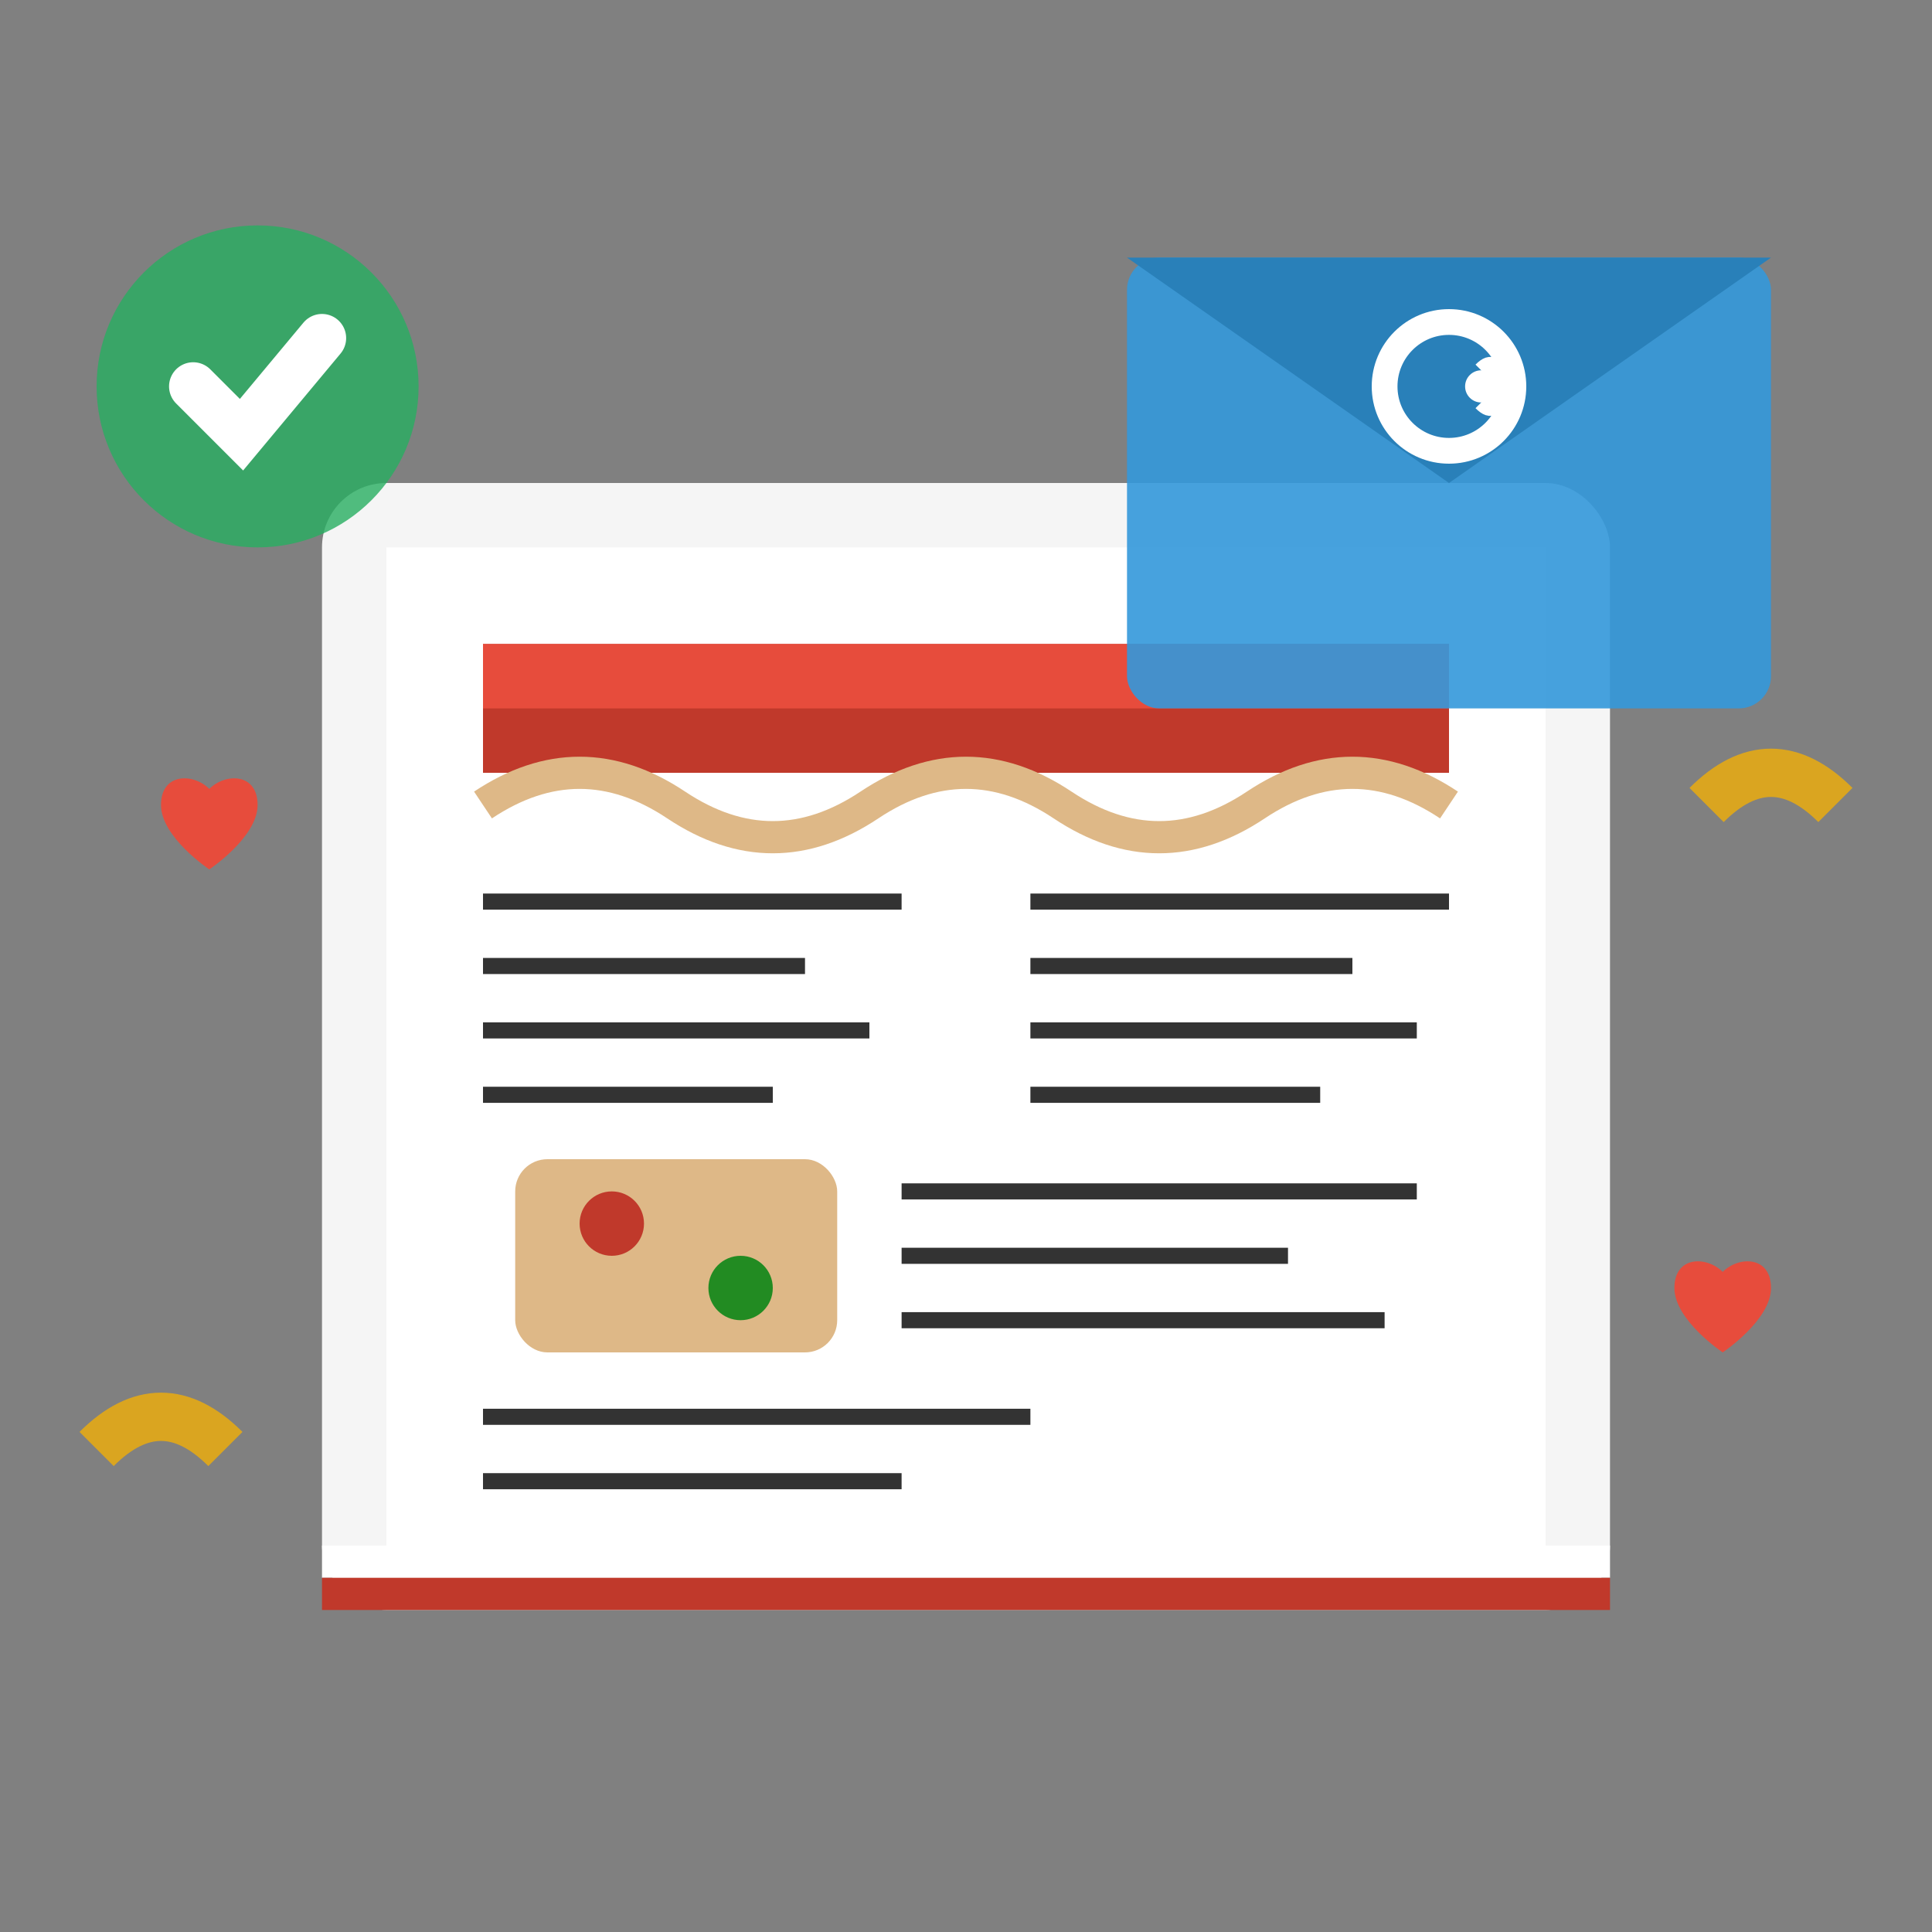 <svg width="60" height="60" viewBox="0 0 60 60" fill="none" xmlns="http://www.w3.org/2000/svg">
  <rect x="0" y="0" width="60" height="60" fill="#808080" stroke="none"/>
  <!-- Newspaper/newsletter -->
  <rect x="10" y="15" width="40" height="35" fill="#F5F5F5" rx="2"/>
  <rect x="12" y="17" width="36" height="31" fill="#FFFFFFFF"/>
  
  <!-- Header section -->
  <rect x="15" y="20" width="30" height="4" fill="#C0392B"/>
  <rect x="15" y="20" width="30" height="2" fill="#E74C3C"/>
  
  <!-- Traditional Polish border -->
  <path d="M15 25 Q 18 23 21 25 Q 24 27 27 25 Q 30 23 33 25 Q 36 27 39 25 Q 42 23 45 25" 
        stroke="#DEB887" stroke-width="1" fill="none"/>
  
  <!-- Article columns -->
  <line x1="15" y1="28" x2="28" y2="28" stroke="#333" stroke-width="0.5"/>
  <line x1="15" y1="30" x2="25" y2="30" stroke="#333" stroke-width="0.5"/>
  <line x1="15" y1="32" x2="27" y2="32" stroke="#333" stroke-width="0.5"/>
  <line x1="15" y1="34" x2="24" y2="34" stroke="#333" stroke-width="0.5"/>
  
  <line x1="32" y1="28" x2="45" y2="28" stroke="#333" stroke-width="0.5"/>
  <line x1="32" y1="30" x2="42" y2="30" stroke="#333" stroke-width="0.5"/>
  <line x1="32" y1="32" x2="44" y2="32" stroke="#333" stroke-width="0.5"/>
  <line x1="32" y1="34" x2="41" y2="34" stroke="#333" stroke-width="0.5"/>
  
  <!-- Recipe illustration -->
  <rect x="16" y="36" width="10" height="6" fill="#DEB887" rx="1"/>
  <circle cx="19" cy="38" r="1" fill="#C0392B"/>
  <circle cx="23" cy="40" r="1" fill="#228B22"/>
  
  <!-- More content lines -->
  <line x1="28" y1="37" x2="44" y2="37" stroke="#333" stroke-width="0.5"/>
  <line x1="28" y1="39" x2="40" y2="39" stroke="#333" stroke-width="0.5"/>
  <line x1="28" y1="41" x2="43" y2="41" stroke="#333" stroke-width="0.5"/>
  
  <line x1="15" y1="44" x2="32" y2="44" stroke="#333" stroke-width="0.5"/>
  <line x1="15" y1="46" x2="28" y2="46" stroke="#333" stroke-width="0.5"/>
  
  <!-- Email envelope overlay -->
  <rect x="35" y="8" width="20" height="14" fill="#3498DB" rx="1" opacity="0.9"/>
  <path d="M35 8 L45 15 L55 8 Z" fill="#2980B9"/>
  
  <!-- @ symbol on envelope -->
  <circle cx="45" cy="12" r="2" fill="none" stroke="#FFFFFF" stroke-width="0.8"/>
  <circle cx="46" cy="12" r="0.5" fill="#FFFFFF"/>
  <path d="M46 11.5 Q 46.5 11 46.5 12 Q 46.5 13 46 12.5" stroke="#FFFFFF" stroke-width="0.5" fill="none"/>
  
  <!-- Traditional Polish folk elements -->
  <!-- Hearts -->
  <path d="M5 25 C 5 24 6 24 6.5 24.5 C 7 24 8 24 8 25 C 8 26 6.5 27 6.5 27 C 6.5 27 5 26 5 25" 
        fill="#E74C3C"/>
  <path d="M52 40 C 52 39 53 39 53.5 39.5 C 54 39 55 39 55 40 C 55 41 53.5 42 53.5 42 C 53.5 42 52 41 52 40" 
        fill="#E74C3C"/>
  
  <!-- Wheat decorations -->
  <path d="M3 45 Q 5 43 7 45" stroke="#DAA520" stroke-width="1.5" fill="none"/>
  <circle cx="4" cy="44" r="0.5" fill="#DAA520"/>
  <circle cx="6" cy="44" r="0.5" fill="#DAA520"/>
  
  <path d="M53 25 Q 55 23 57 25" stroke="#DAA520" stroke-width="1.5" fill="none"/>
  <circle cx="54" cy="24" r="0.5" fill="#DAA520"/>
  <circle cx="56" cy="24" r="0.5" fill="#DAA520"/>
  
  <!-- Polish flag colors border -->
  <rect x="10" y="48" width="40" height="1" fill="#FFFFFF"/>
  <rect x="10" y="49" width="40" height="1" fill="#C0392B"/>
  
  <!-- Subscription symbol -->
  <circle cx="8" cy="12" r="5" fill="#27AE60" opacity="0.8"/>
  <path d="M6 12 L 7.5 13.5 L 10 10.5" stroke="#FFFFFF" stroke-width="1.5" fill="none" stroke-linecap="round"/>
</svg>
